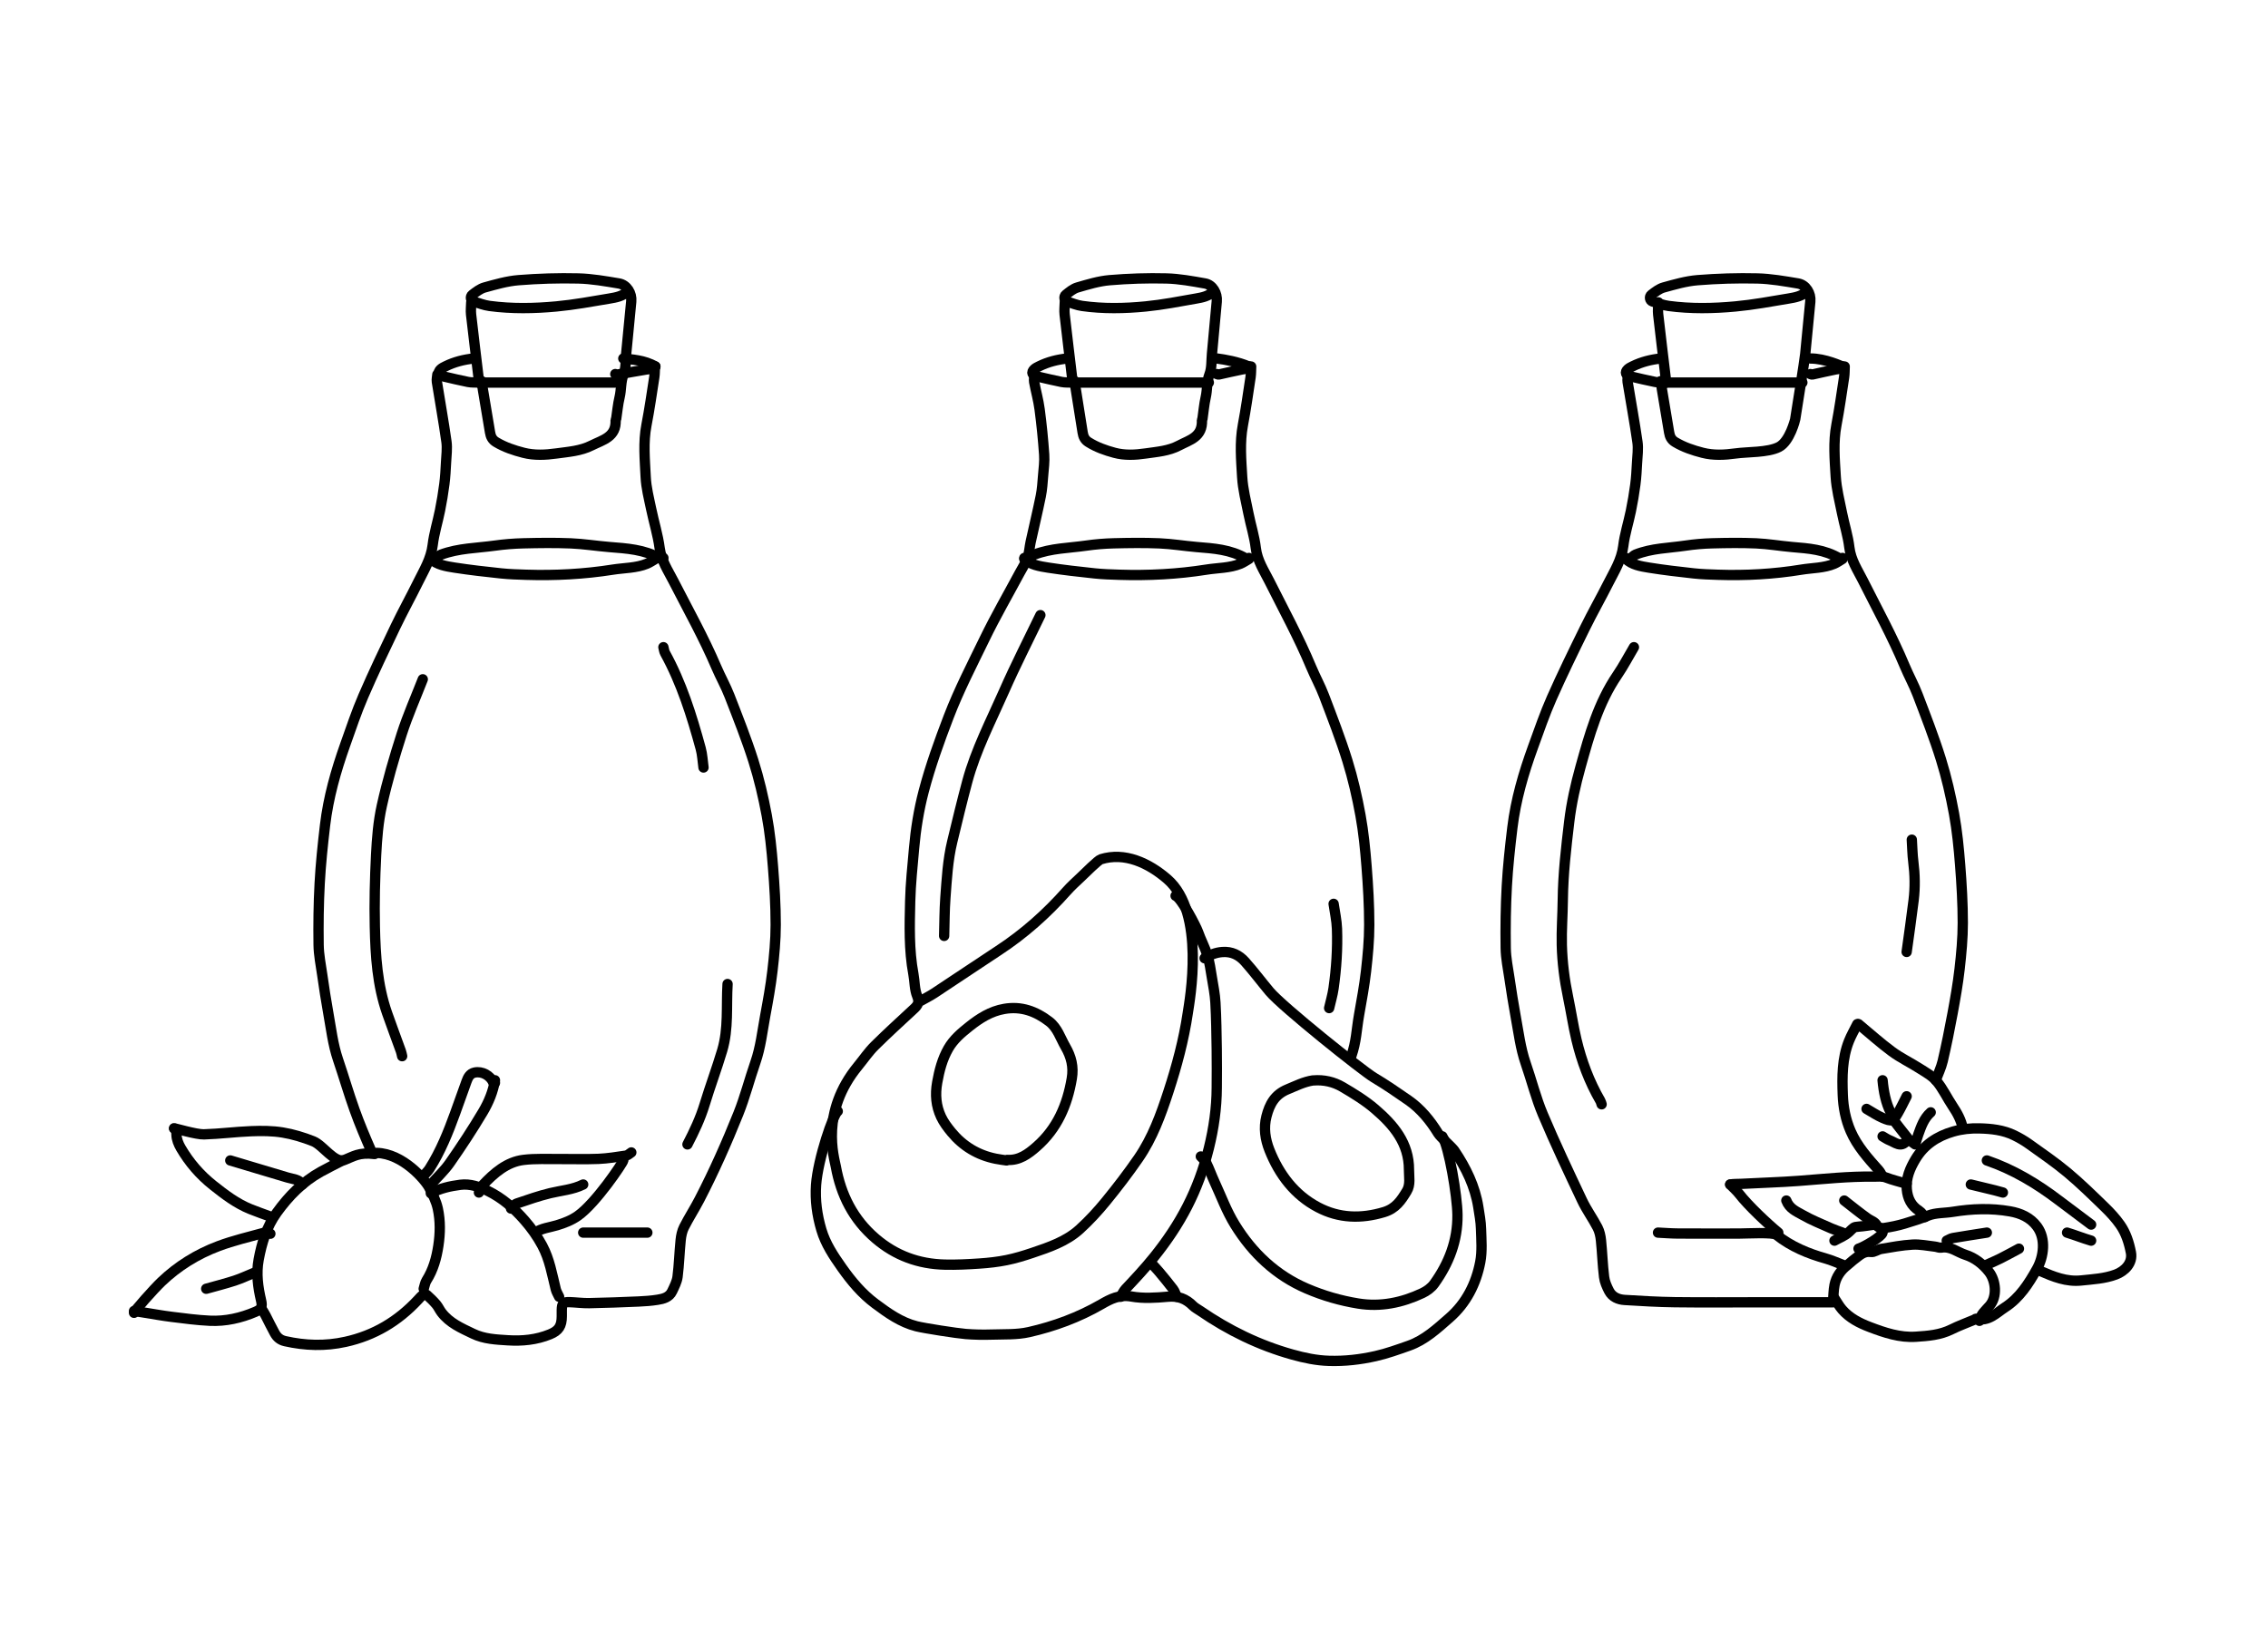<svg width="220" height="160" viewBox="0 0 220 160" fill="none" xmlns="http://www.w3.org/2000/svg">
<path d="M157.927 36.337C157.908 36.573 157.843 36.817 157.88 37.045C158.194 38.992 158.558 40.933 158.836 42.885C158.93 43.542 158.831 44.229 158.796 44.901C158.758 45.611 158.721 46.324 158.628 47.028C158.516 47.886 158.367 48.743 158.194 49.592C157.961 50.724 157.599 51.836 157.46 52.978C157.294 54.327 156.595 55.419 156.012 56.573C155.273 58.039 154.459 59.47 153.735 60.944C152.634 63.184 151.536 65.429 150.526 67.711C149.842 69.256 149.292 70.862 148.714 72.452C147.786 75.002 147.027 77.603 146.701 80.307C146.473 82.192 146.268 84.085 146.163 85.98C146.053 87.977 146.028 89.98 146.057 91.98C146.071 92.964 146.278 93.946 146.423 94.926C146.607 96.164 146.796 97.403 147.025 98.634C147.307 100.152 147.484 101.692 147.994 103.165C148.565 104.811 148.985 106.518 149.66 108.117C150.849 110.934 152.16 113.702 153.467 116.468C153.896 117.378 154.502 118.204 154.967 119.099C155.162 119.474 155.254 119.923 155.298 120.347C155.419 121.526 155.455 122.715 155.599 123.89C155.656 124.358 155.863 124.825 156.083 125.25C156.39 125.842 156.974 126.082 157.599 126.12C159.216 126.219 160.834 126.316 162.453 126.337C165.143 126.372 167.834 126.347 170.525 126.347H177.804C177.855 125.714 177.849 125.174 177.954 124.658C178.114 123.873 178.558 123.24 179.195 122.744C179.439 122.555 179.658 122.331 179.907 122.149C180.378 121.804 180.783 121.359 181.49 121.465C181.794 121.51 182.133 121.228 182.469 121.171C183.484 121.002 184.5 120.807 185.523 120.749C186.244 120.707 186.977 120.869 187.704 120.948C187.905 120.969 188.115 121.078 188.301 121.044C189.201 120.877 189.87 121.492 190.64 121.736C191.556 122.027 192.333 122.624 192.939 123.4C193.598 124.245 193.765 125.783 192.999 126.678C192.615 127.126 192.118 127.507 192.012 128.146" stroke="black" stroke-linecap="round" stroke-linejoin="round"/>
<path d="M63.528 35.559C63.509 35.906 63.521 36.257 63.468 36.597C63.227 38.149 63.005 39.706 62.707 41.247C62.381 42.926 62.554 44.607 62.633 46.281C62.681 47.309 62.946 48.33 63.156 49.345C63.42 50.627 63.818 51.887 63.989 53.18C64.15 54.402 64.811 55.369 65.334 56.393C66.748 59.152 68.263 61.858 69.482 64.718C69.884 65.661 70.394 66.56 70.765 67.515C71.574 69.598 72.402 71.681 73.078 73.81C73.627 75.541 74.044 77.326 74.377 79.114C74.682 80.754 74.848 82.425 74.981 84.09C75.13 85.963 75.244 87.846 75.244 89.724C75.244 91.22 75.1 92.722 74.927 94.209C74.758 95.658 74.497 97.097 74.231 98.531C73.949 100.053 73.787 101.6 73.272 103.077C72.698 104.725 72.269 106.429 71.622 108.045C70.49 110.874 69.252 113.661 67.85 116.367C67.378 117.278 66.817 118.142 66.353 119.058C66.163 119.434 66.069 119.884 66.026 120.311C65.906 121.492 65.875 122.686 65.725 123.864C65.662 124.353 65.412 124.829 65.196 125.285C64.922 125.864 64.352 126.013 63.795 126.1C63.188 126.196 62.572 126.243 61.957 126.269C60.353 126.338 58.748 126.399 57.143 126.43C56.514 126.442 55.882 126.351 55.25 126.332C54.627 126.314 54.508 126.446 54.494 127.094C54.489 127.294 54.494 127.496 54.494 127.696C54.494 128.648 54.195 129.103 53.358 129.448C52.036 129.992 50.646 130.122 49.248 130.032C48.113 129.96 46.959 129.911 45.891 129.398C44.761 128.854 43.601 128.365 42.814 127.312C42.633 127.07 42.512 126.781 42.318 126.553C42.036 126.223 41.722 125.917 41.397 125.628C41.325 125.564 41.117 125.569 41.033 125.628C40.848 125.759 40.697 125.942 40.54 126.11C38.605 128.188 36.303 129.568 33.512 130.183C31.533 130.62 29.614 130.555 27.662 130.119C27.163 130.007 26.865 129.735 26.643 129.335C26.335 128.781 26.064 128.206 25.771 127.642C25.674 127.454 25.557 127.277 25.449 127.094" stroke="black" stroke-linecap="round" stroke-linejoin="round"/>
<path d="M89.213 97.158C89.693 96.886 90.192 96.641 90.651 96.338C92.728 94.972 94.786 93.579 96.866 92.215C99.34 90.594 101.517 88.654 103.467 86.455C103.895 85.972 104.38 85.539 104.849 85.094C105.264 84.701 106.508 83.451 106.791 83.364C109.087 82.646 111.414 83.711 113.238 85.295C116.98 88.545 115.398 97.068 115.215 98.299C114.831 100.894 114.152 103.416 113.339 105.912C112.602 108.169 111.793 110.395 110.435 112.369C109.445 113.806 108.379 115.198 107.273 116.552C106.49 117.511 105.641 118.432 104.723 119.267C103.428 120.444 101.77 121.004 100.132 121.556C99.315 121.832 98.482 122.084 97.638 122.255C96.783 122.428 95.907 122.526 95.034 122.585C93.91 122.662 92.779 122.72 91.653 122.693C89.116 122.633 86.876 121.822 84.935 120.16C82.752 118.291 81.576 115.92 81.079 113.189C80.911 112.264 79.532 107.916 83.236 103.414C83.77 102.764 84.247 102.054 84.845 101.462C86.085 100.232 87.382 99.057 88.662 97.866C89.032 97.52 89.215 97.236 88.974 96.654C88.701 95.993 88.735 95.216 88.6 94.495C88.164 92.153 88.232 89.787 88.289 87.429C88.33 85.724 88.515 84.021 88.664 82.32C88.828 80.449 89.121 78.597 89.6 76.775C90.248 74.312 91.111 71.921 92.022 69.54C93.015 66.948 94.291 64.49 95.498 62C96.553 59.82 97.771 57.716 98.916 55.577C99.178 55.089 99.492 54.619 99.675 54.105C99.847 53.624 99.863 53.092 99.973 52.589C100.298 51.102 100.657 49.621 100.958 48.13C101.092 47.471 101.13 46.792 101.186 46.12C101.241 45.452 101.333 44.775 101.287 44.11C101.185 42.639 101.038 41.17 100.845 39.709C100.727 38.813 100.475 37.934 100.312 37.042C100.271 36.817 100.34 36.573 100.359 36.337" stroke="black" stroke-linecap="round" stroke-linejoin="round"/>
<path d="M42.423 36.337C42.405 36.572 42.342 36.814 42.377 37.041C42.682 38.977 43.036 40.908 43.306 42.849C43.397 43.502 43.3 44.185 43.267 44.854C43.23 45.56 43.194 46.269 43.103 46.968C42.995 47.822 42.851 48.674 42.682 49.518C42.457 50.644 42.105 51.751 41.97 52.886C41.809 54.227 41.131 55.313 40.566 56.461C39.848 57.919 39.059 59.341 38.356 60.807C37.288 63.036 36.222 65.267 35.242 67.537C34.578 69.073 34.045 70.671 33.484 72.251C32.584 74.788 31.847 77.374 31.53 80.063C31.309 81.938 31.11 83.82 31.009 85.705C30.902 87.69 30.878 89.682 30.906 91.671C30.92 92.65 31.12 93.626 31.261 94.6C31.439 95.832 31.623 97.064 31.845 98.288C32.119 99.797 32.288 101.329 32.787 102.794C33.338 104.414 33.813 106.061 34.39 107.671C34.883 109.048 35.452 110.398 36.04 111.734C36.142 111.964 36.277 111.846 36.55 111.854C39.083 111.924 41.241 114.468 41.629 115.215C41.973 115.876 42.315 116.54 42.472 117.277C42.725 118.464 42.703 119.664 42.523 120.856C42.342 122.047 42.025 123.195 41.373 124.226C41.226 124.458 41.188 124.763 41.1 125.034" stroke="black" stroke-linecap="round" stroke-linejoin="round"/>
<path d="M178.94 35.559C178.922 35.904 178.934 36.254 178.882 36.593C178.646 38.14 178.429 39.692 178.137 41.227C177.819 42.901 177.971 44.578 178.069 46.243C178.138 47.433 178.446 48.612 178.681 49.789C178.903 50.902 179.26 51.996 179.392 53.119C179.536 54.339 180.193 55.302 180.706 56.322C182.089 59.072 183.569 61.769 184.761 64.618C185.155 65.558 185.653 66.454 186.016 67.406C186.807 69.482 187.616 71.557 188.277 73.679C188.814 75.405 189.221 77.183 189.547 78.965C189.845 80.599 190.007 82.265 190.137 83.924C190.283 85.791 190.394 87.666 190.394 89.539C190.394 91.029 190.254 92.526 190.085 94.008C189.92 95.451 189.667 96.886 189.403 98.315C189.118 99.866 188.804 101.413 188.445 102.948C188.296 103.585 188 104.186 187.771 104.805" stroke="black" stroke-linecap="round" stroke-linejoin="round"/>
<path d="M121.365 35.559C121.347 35.906 121.358 36.257 121.307 36.597C121.071 38.149 120.854 39.706 120.562 41.246C120.244 42.926 120.396 44.609 120.493 46.28C120.563 47.474 120.871 48.657 121.106 49.837C121.328 50.955 121.684 52.052 121.816 53.179C121.96 54.404 122.618 55.37 123.131 56.393C124.513 59.153 125.994 61.859 127.186 64.718C127.579 65.661 128.078 66.56 128.44 67.515C129.232 69.598 130.041 71.681 130.702 73.81C131.239 75.541 131.646 77.326 131.972 79.114C132.27 80.753 132.432 82.425 132.562 84.089C132.708 85.963 132.819 87.845 132.819 89.724C132.819 91.219 132.678 92.721 132.509 94.208C132.346 95.638 132.081 97.057 131.831 98.477C131.57 99.961 131.575 101.037 131.077 102.471" stroke="black" stroke-linecap="round" stroke-linejoin="round"/>
<path d="M116.848 92.968C117.376 92.636 117.926 92.411 118.571 92.364C119.486 92.296 120.205 92.664 120.77 93.299C121.599 94.232 122.351 95.235 123.152 96.193C124.383 97.667 132.138 103.87 133.27 104.543C134.415 105.224 135.517 105.981 136.613 106.742C137.829 107.587 138.746 108.722 139.513 109.971C139.73 110.323 140.871 111.321 141.082 111.635C142.209 113.311 143.085 115.1 143.401 117.118C143.51 117.814 143.641 118.514 143.661 119.215C143.692 120.29 143.788 121.394 143.589 122.436C143.186 124.542 142.234 126.429 140.593 127.861C139.396 128.906 138.213 130.013 136.669 130.557C135.603 130.932 134.533 131.32 133.434 131.567C131.954 131.901 130.447 132.076 128.913 132.028C127.692 131.991 126.519 131.742 125.359 131.417C122.136 130.517 119.169 129.068 116.416 127.174C116.182 127.013 115.918 126.882 115.721 126.685C115.044 126.003 114.286 125.713 113.289 125.805C112.114 125.912 110.893 125.99 109.745 125.785C108.583 125.578 107.716 126.029 106.834 126.539C104.633 127.81 102.273 128.68 99.817 129.238C98.641 129.506 97.384 129.439 96.162 129.479C95.338 129.506 94.507 129.487 93.685 129.424C92.855 129.361 89.651 128.865 88.892 128.672C87.377 128.288 86.131 127.398 84.9 126.48C83.602 125.512 82.589 124.3 81.661 122.986C80.851 121.839 80.081 120.685 79.677 119.323C79.255 117.9 79.058 116.45 79.16 114.969C79.335 112.439 80.86 108.011 81.264 107.811" stroke="black" stroke-linecap="round" stroke-linejoin="round"/>
<path d="M158.495 62.79C157.962 63.689 157.478 64.618 156.89 65.481C155.03 68.21 154.177 71.308 153.314 74.401C152.825 76.154 152.43 77.925 152.215 79.736C151.915 82.262 151.621 84.784 151.593 87.33C151.579 88.78 151.463 90.23 151.499 91.677C151.54 93.377 151.758 95.068 152.106 96.74C152.393 98.112 152.595 99.501 152.919 100.864C153.414 102.943 154.156 104.941 155.242 106.81C155.3 106.909 155.321 107.029 155.359 107.139" stroke="black" stroke-linecap="round" stroke-linejoin="round"/>
<path d="M139.912 110.251C140.546 111.24 141.355 115.994 141.377 117.869C141.405 120.375 140.542 122.574 139.121 124.549C138.844 124.934 138.407 125.251 137.981 125.454C136.002 126.39 133.91 126.819 131.752 126.468C130.045 126.192 128.375 125.711 126.766 125.02C123.782 123.741 121.501 121.59 119.789 118.816C118.985 117.514 118.444 116.039 117.797 114.635C117.522 114.039 117.304 113.415 117.016 112.827C116.898 112.585 116.662 112.405 116.48 112.197" stroke="black" stroke-linecap="round" stroke-linejoin="round"/>
<path d="M97.695 112.531C98.874 112.608 99.738 111.956 100.534 111.26C102.551 109.501 103.531 107.213 103.966 104.637C104.158 103.502 103.917 102.532 103.351 101.555C102.861 100.709 102.584 99.727 101.767 99.101C100.492 98.126 99.081 97.591 97.415 97.881C96.092 98.11 95.022 98.795 94.017 99.596C93.247 100.209 92.495 100.842 91.991 101.723C91.401 102.756 91.119 103.854 90.911 105.013C90.7 106.193 90.791 107.296 91.288 108.356C91.539 108.888 91.907 109.378 92.286 109.838C93.401 111.192 94.834 112.064 96.579 112.418C96.929 112.49 97.286 112.53 97.64 112.585" stroke="black" stroke-linecap="round" stroke-linejoin="round"/>
<path d="M100.919 59.678C99.745 62.119 98.504 64.534 97.415 67.011C96.136 69.918 94.653 72.755 93.826 75.829C93.306 77.763 92.839 79.711 92.369 81.657C91.935 83.449 91.839 85.284 91.704 87.111C91.614 88.338 91.62 89.57 91.583 90.8" stroke="black" stroke-linecap="round" stroke-linejoin="round"/>
<path d="M186.721 118.082C186.538 117.876 186.388 117.612 186.165 117.473C185.391 116.988 185.044 116.272 184.962 115.38C184.865 114.294 185.282 113.337 185.803 112.464C186.639 111.062 187.901 110.234 189.46 109.782C190.306 109.538 191.139 109.455 191.994 109.476C193.163 109.504 194.324 109.626 195.396 110.153C195.89 110.395 196.374 110.675 196.823 110.997C198.081 111.897 199.363 112.772 200.551 113.764C201.814 114.82 202.995 115.982 204.182 117.133C204.717 117.652 205.229 118.212 205.659 118.823C206.221 119.62 206.519 120.564 206.703 121.518C206.9 122.537 206.108 123.328 205.232 123.654C204.15 124.055 203.014 124.109 201.882 124.229C200.451 124.381 199.191 123.865 197.926 123.317" stroke="black" stroke-linecap="round" stroke-linejoin="round"/>
<path d="M117.719 28.258C117.245 28.746 116.622 28.858 116.02 28.965C114.397 29.253 112.772 29.568 111.136 29.729C109.086 29.931 107.021 29.97 104.97 29.682C104.464 29.611 103.972 29.41 103.479 29.247C103.241 29.167 103.164 28.776 103.383 28.6C103.731 28.32 104.103 28.009 104.511 27.891C105.541 27.592 106.588 27.27 107.643 27.182C109.47 27.028 111.31 26.97 113.142 27.015C114.396 27.046 115.65 27.283 116.893 27.5C117.631 27.629 118.103 28.455 118.028 29.251C117.869 30.943 117.721 32.637 117.563 34.329C117.501 34.992 117.553 35.71 117.326 36.301C117.043 37.036 117.126 37.795 116.959 38.527C116.8 39.23 116.741 39.958 116.636 40.676C116.633 40.697 116.588 40.713 116.589 40.731C116.677 42.408 115.402 42.676 114.378 43.219C113.353 43.762 112.24 43.831 111.138 43.993C110.121 44.142 109.109 44.197 108.105 43.928C107.227 43.691 106.372 43.393 105.579 42.894C105.215 42.665 105.08 42.353 105.016 41.946C104.799 40.547 104.572 39.149 104.351 37.751C104.311 37.495 104.281 37.235 104.247 36.978" stroke="black" stroke-linecap="round" stroke-linejoin="round"/>
<path d="M60.905 28.258C60.406 28.746 59.75 28.858 59.117 28.965C57.408 29.253 55.698 29.568 53.976 29.729C51.818 29.931 49.644 29.97 47.485 29.682C46.953 29.611 46.434 29.41 45.916 29.247C45.665 29.167 45.584 28.776 45.814 28.6C46.181 28.32 46.573 28.009 47.001 27.891C48.086 27.592 49.188 27.27 50.299 27.182C52.221 27.028 54.159 26.97 56.087 27.015C57.407 27.046 58.727 27.283 60.036 27.5C60.813 27.629 61.31 28.455 61.231 29.251C61.063 30.943 60.907 32.637 60.74 34.329C60.675 34.992 60.731 35.71 60.491 36.301C60.194 37.036 60.28 37.795 60.105 38.527C59.937 39.23 59.876 39.958 59.765 40.676C59.762 40.697 59.714 40.713 59.715 40.731C59.808 42.408 58.466 42.676 57.388 43.219C56.309 43.762 55.137 43.831 53.978 43.993C52.908 44.142 51.842 44.197 50.785 43.928C49.861 43.691 48.96 43.393 48.126 42.894C47.743 42.665 47.601 42.353 47.534 41.946C47.306 40.547 47.066 39.149 46.834 37.751C46.791 37.495 46.76 37.235 46.724 36.978" stroke="black" stroke-linecap="round" stroke-linejoin="round"/>
<path d="M175.278 28.258C174.779 28.746 174.123 28.858 173.49 28.965C171.781 29.253 170.071 29.568 168.349 29.729C166.19 29.931 164.017 29.97 161.858 29.682C161.325 29.611 160.807 29.41 160.289 29.247C160.037 29.167 159.956 28.776 160.187 28.6C160.554 28.32 160.946 28.009 161.374 27.891C162.459 27.592 163.56 27.27 164.672 27.182C166.594 27.028 168.531 26.97 170.46 27.015C171.78 27.046 173.1 27.283 174.408 27.5C175.186 27.629 175.682 28.455 175.603 29.251C175.436 30.943 175.28 32.637 175.113 34.329C175.048 34.992 174.248 39.958 174.138 40.676C174.135 40.697 173.626 42.831 172.548 43.374C171.469 43.918 169.51 43.83 168.351 43.993C167.28 44.142 166.214 44.197 165.158 43.928C164.234 43.691 163.333 43.393 162.499 42.894C162.115 42.665 161.974 42.353 161.907 41.946C161.678 40.547 161.439 39.149 161.206 37.751C161.164 37.495 161.133 37.235 161.097 36.978" stroke="black" stroke-linecap="round" stroke-linejoin="round"/>
<path d="M41.01 65.903C40.322 67.67 39.549 69.414 38.97 71.21C38.233 73.501 37.563 75.816 37.041 78.153C36.69 79.726 36.564 81.35 36.483 82.957C36.366 85.268 36.309 87.586 36.36 89.898C36.422 92.736 36.595 95.577 37.557 98.316C37.987 99.541 38.445 100.758 38.886 101.98C38.943 102.138 38.969 102.307 39.009 102.471" stroke="black" stroke-linecap="round" stroke-linejoin="round"/>
<path d="M157.716 54.231C158.293 54.795 159.138 54.94 159.948 55.07C161.387 55.301 162.841 55.471 164.296 55.63C165.067 55.714 165.85 55.737 166.629 55.763C169.359 55.852 172.065 55.704 174.748 55.264C175.812 55.09 176.934 55.117 177.925 54.696C178.212 54.573 178.458 54.388 178.724 54.232" stroke="black" stroke-linecap="round" stroke-linejoin="round"/>
<path d="M99.363 54.231C99.96 54.795 100.837 54.94 101.677 55.071C103.169 55.301 104.678 55.47 106.186 55.63C106.967 55.713 107.761 55.738 108.551 55.762C111.399 55.852 114.224 55.708 117.025 55.264C118.129 55.088 119.292 55.117 120.32 54.695C120.618 54.572 120.873 54.387 121.148 54.231" stroke="black" stroke-linecap="round" stroke-linejoin="round"/>
<path d="M41.788 54.231C42.385 54.795 43.262 54.94 44.102 55.07C45.594 55.301 47.102 55.471 48.611 55.63C49.411 55.714 50.223 55.737 51.03 55.763C53.861 55.852 56.667 55.704 59.45 55.264C60.554 55.09 61.717 55.117 62.744 54.696C63.043 54.573 63.298 54.388 63.573 54.232" stroke="black" stroke-linecap="round" stroke-linejoin="round"/>
<path d="M64.351 54.13C64.258 54.156 64.147 54.239 64.074 54.196C62.481 53.294 60.789 53.209 59.101 53.072C57.852 52.97 56.608 52.767 55.359 52.716C53.834 52.653 52.306 52.674 50.779 52.711C49.848 52.734 48.914 52.808 47.988 52.937C46.252 53.179 44.494 53.178 42.788 53.808C42.462 53.929 42.191 54.446 41.788 54.132" stroke="black" stroke-linecap="round" stroke-linejoin="round"/>
<path d="M121.148 54.13C121.059 54.156 120.951 54.239 120.881 54.196C119.343 53.294 117.709 53.209 116.079 53.072C114.874 52.97 113.672 52.767 112.467 52.716C110.994 52.653 109.519 52.674 108.045 52.711C107.145 52.734 106.244 52.808 105.35 52.937C103.674 53.179 101.976 53.178 100.329 53.808C100.014 53.929 99.752 54.446 99.363 54.132" stroke="black" stroke-linecap="round" stroke-linejoin="round"/>
<path d="M178.724 54.13C178.637 54.156 178.533 54.239 178.466 54.196C176.983 53.294 175.407 53.209 173.836 53.072C172.673 52.97 171.515 52.767 170.352 52.716C168.932 52.653 167.51 52.674 166.088 52.711C165.221 52.734 164.351 52.808 163.489 52.937C161.873 53.179 160.236 53.178 158.648 53.808C158.345 53.929 158.092 54.446 157.716 54.132" stroke="black" stroke-linecap="round" stroke-linejoin="round"/>
<path d="M114.034 86.91C114.588 87.1 116.029 89.885 116.209 90.399C116.479 91.175 116.881 91.914 117.126 92.695C117.341 93.382 117.433 94.105 117.552 94.816C117.687 95.631 117.852 96.447 117.898 97.268C117.983 98.772 118.001 100.281 118.025 101.788C118.044 103.041 118.035 104.294 118.027 105.547C118.017 107.517 117.739 109.456 117.265 111.377C116.23 115.559 114.485 118.79 111.949 121.946C111.081 123.026 110.133 124.043 109.179 125.055C108.975 125.272 108.858 125.558 108.7 125.812" stroke="black" stroke-linecap="round" stroke-linejoin="round"/>
<path d="M36.341 111.963C34.816 111.767 34.246 112.218 33.422 112.535C32.457 112.906 31.354 111.109 30.383 110.724C29.427 110.345 28.422 110.038 27.411 109.873C26.42 109.711 25.393 109.707 24.384 109.746C22.849 109.805 21.316 110.008 19.78 110.054C19.035 110.077 16.983 109.454 16.89 109.473" stroke="black" stroke-linecap="round" stroke-linejoin="round"/>
<path d="M70.575 95.468C70.443 97.619 70.685 99.798 70.055 101.912C69.532 103.665 68.885 105.39 68.353 107.141C67.944 108.489 67.343 109.766 66.685 111.029" stroke="black" stroke-linecap="round" stroke-linejoin="round"/>
<path d="M177.946 125.961C178.191 126.326 178.404 126.723 178.69 127.051C179.419 127.888 180.377 128.37 181.374 128.749C182.818 129.298 184.279 129.794 185.853 129.688C187.027 129.609 188.192 129.525 189.284 128.983C190.001 128.626 190.756 128.353 191.494 128.041C191.566 128.01 191.645 127.924 191.703 127.939C192.885 128.249 193.638 127.389 194.497 126.833C195.9 125.925 196.792 124.531 197.592 123.097C198.236 121.943 198.487 120.201 197.604 119.001C196.949 118.111 196.001 117.704 194.973 117.523C193.129 117.199 191.283 117.27 189.439 117.568C188.633 117.699 187.769 117.646 187.03 117.941C186.277 118.242 185.513 118.481 184.745 118.712C184.091 118.909 183.417 119.043 182.743 119.145C182.529 119.177 182.162 119.084 182.084 118.929C181.875 118.511 181.486 118.441 181.171 118.217C180.392 117.668 179.652 117.06 178.897 116.475" stroke="black" stroke-linecap="round" stroke-linejoin="round"/>
<path d="M184.948 114.85C184.277 114.65 183.587 114.488 182.941 114.24C182.537 114.085 182.163 114.161 181.768 114.155C179.334 114.118 176.925 114.383 174.507 114.565C172.64 114.705 170.763 114.753 168.891 114.857C168.64 114.871 168.078 114.858 167.831 114.919" stroke="black" stroke-linecap="round" stroke-linejoin="round"/>
<path d="M180.16 99.358C179.887 99.908 179.573 100.444 179.349 101.009C178.679 102.7 178.687 104.47 178.752 106.227C178.797 107.426 179.024 108.612 179.517 109.747C180.141 111.186 181.191 112.362 182.246 113.54C182.402 113.715 182.493 113.939 182.614 114.141" stroke="black" stroke-linecap="round" stroke-linejoin="round"/>
<path d="M61.239 111.807C61.068 111.913 60.906 112.088 60.726 112.115C59.838 112.246 58.947 112.394 58.055 112.432C56.787 112.484 55.516 112.437 54.245 112.447C53.089 112.458 51.925 112.393 50.779 112.532C49.174 112.727 47.935 113.792 46.804 115.003C46.64 115.178 46.57 115.463 46.456 115.697" stroke="black" stroke-linecap="round" stroke-linejoin="round"/>
<path d="M117.258 37.115C116.44 37.115 115.623 37.115 114.805 37.115C113.72 37.115 112.637 37.115 111.551 37.115C110.522 37.115 109.488 37.115 108.458 37.115C107.212 37.115 105.97 37.115 104.725 37.115C104.495 37.115 104.263 37.115 104.031 37.115" stroke="black" stroke-linecap="round" stroke-linejoin="round"/>
<path d="M174.833 37.115C174.015 37.115 173.198 37.115 172.38 37.115C171.295 37.115 170.212 37.115 169.126 37.115C168.097 37.115 167.063 37.115 166.034 37.115C164.788 37.115 163.545 37.115 162.3 37.115C162.071 37.115 161.838 37.115 161.607 37.115" stroke="black" stroke-linecap="round" stroke-linejoin="round"/>
<path d="M59.683 37.115C58.864 37.115 58.047 37.115 57.229 37.115C56.144 37.115 55.062 37.115 53.975 37.115C52.946 37.115 51.912 37.115 50.883 37.115C49.637 37.115 48.394 37.115 47.149 37.115C46.92 37.115 46.687 37.115 46.456 37.115" stroke="black" stroke-linecap="round" stroke-linejoin="round"/>
<path d="M26.227 119.695C26.02 119.66 25.789 119.55 25.608 119.6C24.132 120.008 22.63 120.358 21.204 120.892C19.115 121.674 17.251 122.836 15.662 124.352C14.912 125.069 13.075 127.136 13 127.368" stroke="black" stroke-linecap="round" stroke-linejoin="round"/>
<path d="M48.012 105.052C47.957 105.043 47.864 105.05 47.852 105.023C47.558 104.337 46.766 103.898 46.028 104.06C45.584 104.158 45.393 104.525 45.254 104.917C44.888 105.943 44.523 106.968 44.151 107.992C43.475 109.856 42.738 111.694 41.665 113.383C41.488 113.661 41.23 113.89 41.01 114.141" stroke="black" stroke-linecap="round" stroke-linejoin="round"/>
<path d="M33.229 112.585C32.52 112.951 31.802 113.301 31.105 113.688C29.368 114.655 28.007 116.04 26.85 117.645C25.865 119.01 25.395 120.566 25.091 122.208C24.84 123.562 25.023 124.864 25.326 126.17C25.467 126.781 25.369 127.017 24.777 127.27C23.366 127.872 21.89 128.207 20.362 128.137C19.123 128.079 17.887 127.913 16.654 127.76C15.724 127.645 14.799 127.473 13.872 127.327C13.581 127.281 13.291 127.236 13 127.19" stroke="black" stroke-linecap="round" stroke-linejoin="round"/>
<path d="M185.449 81.463C185.495 82.178 185.505 82.9 185.594 83.609C185.75 84.85 185.777 86.09 185.626 87.327C185.421 89.006 185.176 90.68 184.948 92.356" stroke="black" stroke-linecap="round" stroke-linejoin="round"/>
<path d="M64.351 62.79C64.404 62.983 64.422 63.198 64.514 63.364C66.105 66.251 67.094 69.409 67.968 72.615C68.13 73.207 68.154 73.845 68.241 74.461" stroke="black" stroke-linecap="round" stroke-linejoin="round"/>
<path d="M178.724 122.7C178.185 122.498 177.654 122.257 177.105 122.103C175.395 121.62 173.76 120.956 172.309 119.799C171.97 119.529 169.452 119.678 168.698 119.678C166.722 119.678 164.745 119.685 162.769 119.674C162.122 119.671 161.475 119.618 160.829 119.587" stroke="black" stroke-linecap="round" stroke-linejoin="round"/>
<path d="M16.89 109.473C17.091 109.643 17.114 109.825 17.12 110.109C17.13 110.536 17.316 110.996 17.539 111.377C18.355 112.776 19.389 113.981 20.674 114.999C21.806 115.897 22.941 116.764 24.289 117.308C24.928 117.566 25.581 117.791 26.227 118.031" stroke="black" stroke-linecap="round" stroke-linejoin="round"/>
<path d="M192.729 112.585C195.3 113.461 197.575 114.836 199.707 116.455C200.748 117.244 201.798 118.025 202.843 118.809" stroke="black" stroke-linecap="round" stroke-linejoin="round"/>
<path d="M48.012 104.805C47.83 105.913 47.398 106.946 46.837 107.889C45.838 109.568 44.762 111.205 43.645 112.808C43.113 113.573 42.412 114.22 41.788 114.919" stroke="black" stroke-linecap="round" stroke-linejoin="round"/>
<path d="M60.461 112.585C60.425 112.809 57.817 116.719 56.046 117.963C55.429 118.395 54.748 118.656 54.032 118.873C53.317 119.089 52.549 119.152 51.902 119.587" stroke="black" stroke-linecap="round" stroke-linejoin="round"/>
<path d="M129.363 87.688C129.477 88.493 129.66 89.295 129.689 90.105C129.757 92.043 129.629 93.977 129.356 95.89C129.264 96.538 129.074 97.166 128.929 97.802" stroke="black" stroke-linecap="round" stroke-linejoin="round"/>
<path d="M180.28 99.358C181.355 100.25 182.395 101.19 183.518 102.018C184.35 102.633 185.304 103.085 186.18 103.646C186.768 104.022 187.423 104.373 187.853 104.891C188.467 105.629 188.879 106.524 189.417 107.328C189.864 107.996 190.24 108.683 190.394 109.473" stroke="black" stroke-linecap="round" stroke-linejoin="round"/>
<path d="M56.571 114.919C55.553 115.426 54.448 115.497 53.38 115.756C52.283 116.021 51.206 116.397 50.132 116.763C49.919 116.834 49.754 117.086 49.568 117.253" stroke="black" stroke-linecap="round" stroke-linejoin="round"/>
<path d="M22.337 112.585C24.184 113.136 26.034 113.682 27.879 114.241C28.405 114.401 29.044 114.408 29.339 114.919" stroke="black" stroke-linecap="round" stroke-linejoin="round"/>
<path d="M41.788 115.771C42.685 115.289 43.665 115.075 44.654 114.946C45.606 114.822 46.505 115.14 47.348 115.554C48.727 116.233 49.867 117.227 50.882 118.387C51.546 119.145 52.115 119.949 52.596 120.84C53.315 122.175 53.552 123.645 53.912 125.084C53.976 125.338 54.126 125.57 54.236 125.812" stroke="black" stroke-linecap="round" stroke-linejoin="round"/>
<path d="M62.795 119.587C61.393 119.587 59.985 119.587 58.556 119.587C57.895 119.587 57.233 119.587 56.571 119.587" stroke="black" stroke-linecap="round" stroke-linejoin="round"/>
<path d="M160.862 29.334C160.854 29.726 160.802 30.124 160.846 30.508C161.086 32.638 161.349 34.764 161.603 36.891C161.611 36.963 161.604 37.039 161.604 37.114" stroke="black" stroke-linecap="round" stroke-linejoin="round"/>
<path d="M24.671 123.478C24.035 123.737 23.415 124.033 22.759 124.247C21.855 124.542 20.923 124.774 20.002 125.034" stroke="black" stroke-linecap="round" stroke-linejoin="round"/>
<path d="M103.286 29.334C103.279 29.726 103.227 30.124 103.271 30.508C103.511 32.638 103.773 34.764 104.027 36.891C104.036 36.963 104.028 37.039 104.028 37.114" stroke="black" stroke-linecap="round" stroke-linejoin="round"/>
<path d="M45.711 29.334C45.703 29.726 45.652 30.124 45.695 30.508C45.935 32.638 46.198 34.764 46.452 36.891C46.46 36.963 46.453 37.039 46.453 37.114" stroke="black" stroke-linecap="round" stroke-linejoin="round"/>
<path d="M167.831 114.919C168.131 115.23 168.466 115.519 168.727 115.857C169.568 116.948 171.416 118.691 172.499 119.587" stroke="black" stroke-linecap="round" stroke-linejoin="round"/>
<path d="M45.956 34.78C44.998 34.879 44.085 35.11 43.236 35.527C43.062 35.614 42.874 35.701 42.741 35.828C42.425 36.128 42.548 36.413 43.013 36.52C43.809 36.701 44.601 36.901 45.403 37.057C45.743 37.123 46.105 37.099 46.456 37.114" stroke="black" stroke-linecap="round" stroke-linejoin="round"/>
<path d="M103.532 34.78C102.573 34.879 101.66 35.11 100.812 35.527C100.637 35.614 100.45 35.701 100.316 35.828C100.001 36.128 100.123 36.413 100.588 36.52C101.385 36.701 102.177 36.901 102.978 37.057C103.318 37.123 103.68 37.099 104.031 37.114" stroke="black" stroke-linecap="round" stroke-linejoin="round"/>
<path d="M161.107 34.78C160.148 34.879 159.236 35.11 158.387 35.527C158.213 35.614 158.025 35.701 157.892 35.828C157.576 36.128 157.698 36.413 158.164 36.52C158.96 36.701 159.752 36.901 160.554 37.057C160.894 37.123 161.256 37.099 161.607 37.114" stroke="black" stroke-linecap="round" stroke-linejoin="round"/>
<path d="M182.614 104.805C182.717 105.93 182.928 106.996 183.392 107.917" stroke="black" stroke-linecap="round" stroke-linejoin="round"/>
<path d="M195.841 121.144C195.248 121.46 194.663 121.785 194.059 122.089C193.628 122.307 193.173 122.497 192.729 122.7" stroke="black" stroke-linecap="round" stroke-linejoin="round"/>
<path d="M111.812 122.699C112.02 122.93 112.239 123.155 112.436 123.392C112.897 123.949 113.366 124.502 113.796 125.075C113.96 125.294 114.032 125.565 114.146 125.812" stroke="black" stroke-linecap="round" stroke-linejoin="round"/>
<path d="M60.461 34.78C61.209 34.879 62.507 34.917 63.573 35.558" stroke="black" stroke-linecap="round" stroke-linejoin="round"/>
<path d="M175.612 34.78C177.066 34.78 178.588 35.515 178.724 35.558" stroke="black" stroke-linecap="round" stroke-linejoin="round"/>
<path d="M118.036 34.78C118.814 34.881 120.051 35.09 121.148 35.558" stroke="black" stroke-linecap="round" stroke-linejoin="round"/>
<path d="M173.277 116.475C173.581 117.268 174.257 117.531 174.835 117.862C175.734 118.377 176.689 118.754 177.625 119.173C177.984 119.334 178.357 119.451 178.724 119.588" stroke="black" stroke-linecap="round" stroke-linejoin="round"/>
<path d="M63.573 35.559C63.386 35.815 63.056 35.792 62.737 35.842C61.794 35.988 60.861 36.172 59.921 36.334C59.849 36.347 59.763 36.307 59.683 36.292" stroke="black" stroke-linecap="round" stroke-linejoin="round"/>
<path d="M121.148 35.559C120.999 35.815 120.735 35.792 120.48 35.842C119.725 35.988 118.978 36.172 118.227 36.334C118.169 36.347 118.1 36.307 118.036 36.292" stroke="black" stroke-linecap="round" stroke-linejoin="round"/>
<path d="M178.724 35.559C178.574 35.815 178.31 35.792 178.055 35.842C177.301 35.988 176.554 36.172 175.802 36.334C175.745 36.347 175.676 36.307 175.612 36.292" stroke="black" stroke-linecap="round" stroke-linejoin="round"/>
<path d="M192.729 119.587C191.63 119.761 190.529 119.925 189.434 120.113C189.222 120.15 189.036 120.279 188.838 120.365" stroke="black" stroke-linecap="round" stroke-linejoin="round"/>
<path d="M191.172 114.919C191.955 115.108 192.738 115.296 193.52 115.488C193.778 115.551 194.03 115.627 194.285 115.697" stroke="black" stroke-linecap="round" stroke-linejoin="round"/>
<path d="M187.282 107.917C186.615 108.509 186.361 109.287 186.083 110.05C185.981 110.33 185.906 110.617 185.779 111.029C185.501 110.812 185.254 110.676 185.097 110.483C184.512 109.763 183.958 109.024 183.392 108.293" stroke="black" stroke-linecap="round" stroke-linejoin="round"/>
<path d="M200.509 119.587C201.369 119.852 201.978 120.107 202.843 120.365" stroke="black" stroke-linecap="round" stroke-linejoin="round"/>
<path d="M181.836 118.809C181.32 118.877 180.806 118.97 180.29 119.006C179.782 119.039 179.822 119.095 179.355 119.529C178.94 119.916 178.419 120.095 177.946 120.365" stroke="black" stroke-linecap="round" stroke-linejoin="round"/>
<path d="M184.948 110.686C184.39 111.383 183.839 110.837 183.289 110.625C183.061 110.538 182.839 110.377 182.614 110.251" stroke="black" stroke-linecap="round" stroke-linejoin="round"/>
<path d="M181.058 107.584C181.574 107.877 182.066 108.218 182.613 108.455C183.518 108.845 183.629 108.8 184.089 108.008C184.401 107.471 184.663 106.91 184.948 106.36" stroke="black" stroke-linecap="round" stroke-linejoin="round"/>
<path d="M182.614 119.587C182.529 119.99 180.782 121.001 180.28 121.143" stroke="black" stroke-linecap="round" stroke-linejoin="round"/>
<path d="M127.348 104.822C126.472 104.954 125.7 105.354 124.889 105.686C123.652 106.193 123.149 107.136 122.848 108.314C122.561 109.437 122.728 110.539 123.139 111.577C124.086 113.965 125.589 115.942 127.861 117.135C129.883 118.198 132.02 118.268 134.249 117.597C135.4 117.251 135.915 116.457 136.451 115.578C136.844 114.936 136.671 114.195 136.674 113.498C136.685 110.906 135.177 109.14 133.386 107.603C132.424 106.777 131.322 106.103 130.226 105.459C129.375 104.957 128.409 104.739 127.403 104.822" stroke="black" stroke-linecap="round" stroke-linejoin="round"/>
</svg>

